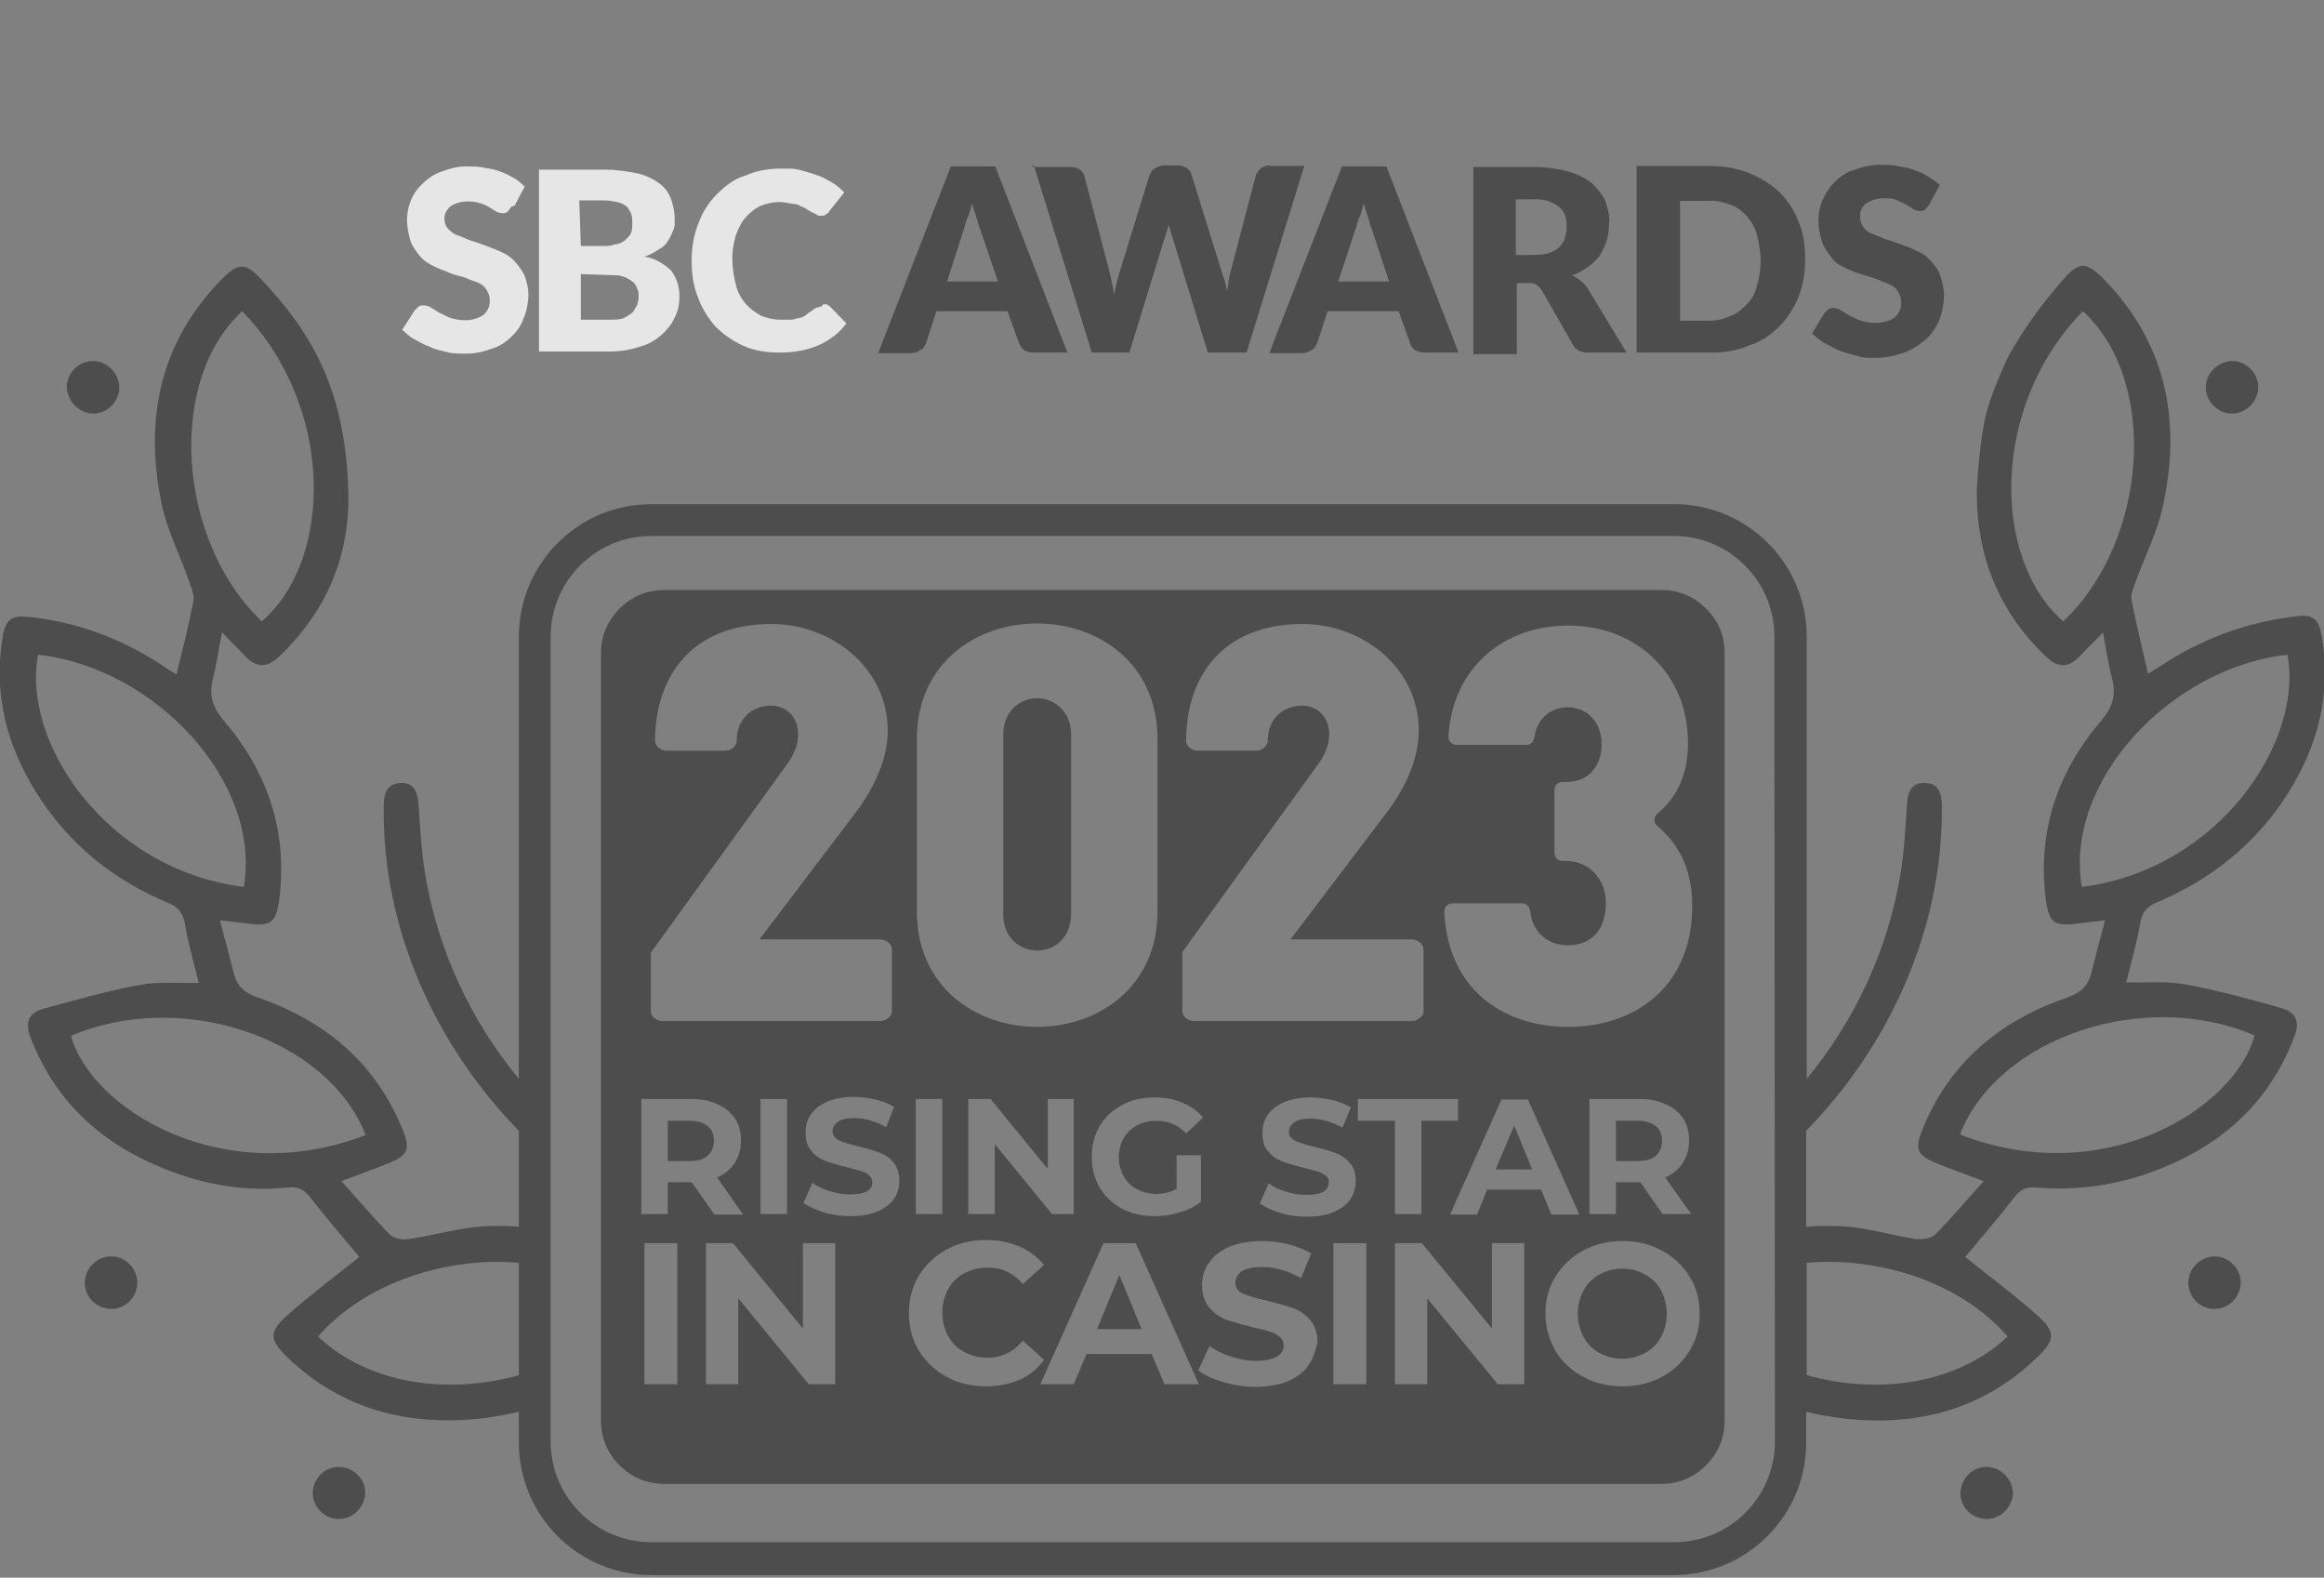 <?xml version="1.0" encoding="utf-8"?>
<!-- Generator: Adobe Illustrator 26.1.0, SVG Export Plug-In . SVG Version: 6.00 Build 0)  -->
<svg version="1.1" id="a" xmlns="http://www.w3.org/2000/svg" xmlns:xlink="http://www.w3.org/1999/xlink" x="0px" y="0px"
	 viewBox="0 0 438.5 297.6" style="enable-background:new 0 0 438.5 297.6;" xml:space="preserve">
<rect x="0" y="0" width="438.5" height="297.6" fill="#808080" stroke="none"/>
<style type="text/css">
	.st0{fill:#4D4D4D;}
	.st1{opacity:0.8;}
	.st2{fill:#FFFFFF;}
</style>
<g>
	<g>
		<path class="st0" d="M201.4,66.5h-6.3c-0.6,0-1.2-0.1-1.8-0.4c-0.4-0.3-0.7-0.7-1-1.3l-2.2-6.1h-13.4l-2,6.1c-0.3,0.4-0.4,1-1,1.2
			c-0.4,0.3-1,0.6-1.6,0.6h-6.4l13.7-35.2h8.4L201.4,66.5L201.4,66.5L201.4,66.5z M178.7,53.1h9.6l-3.3-9.7
			c-0.3-0.6-0.4-1.3-0.7-2.2s-0.6-1.8-0.9-2.8c-0.3,1-0.4,1.9-0.9,2.8c-0.4,0.9-0.4,1.6-0.7,2.2L178.7,53.1L178.7,53.1z"/>
		<path class="st0" d="M194.8,31.5h7c0.6,0,1.3,0.1,1.8,0.4c0.5,0.3,0.9,0.9,1,1.3l4.8,18.3c0.1,0.6,0.3,1.2,0.4,1.9
			c0.2,0.7,0.3,1.3,0.4,2.2c0.3-1.4,0.6-2.8,1-4.1l5.7-18.5c0.3-0.4,0.4-1,1-1.2c0.4-0.3,1-0.6,1.8-0.6h2.3c0.6,0,1.2,0.1,1.8,0.4
			c0.4,0.3,0.9,0.7,1,1.3l5.7,18.3c0.4,1.3,0.9,2.5,1,3.8c0.1-0.7,0.3-1.3,0.3-2c0.1-0.7,0.3-1.3,0.4-1.8l4.8-18.3
			c0.3-0.4,0.6-1,1-1.2c0.4-0.3,1-0.6,1.8-0.4h6.3l-10.9,35.2h-7.3l-6.7-21.8c-0.3-0.7-0.4-1.6-0.7-2.3c-0.3,1-0.4,1.6-0.7,2.3
			l-6.7,21.8H206l-10.9-35.2h-0.3V31.5z"/>
		<path class="st0" d="M275.2,66.5h-6.3c-0.6,0-1.2-0.1-1.8-0.4c-0.4-0.3-0.9-0.7-1-1.3l-2.2-6.1h-13.4l-2,6.1c-0.3,0.4-0.4,1-1,1.2
			c-0.4,0.3-1,0.6-1.6,0.6h-6.4l13.7-35.2h8.4L275.2,66.5L275.2,66.5L275.2,66.5z M252.5,53.1h9.6l-3.2-9.7
			c-0.3-0.6-0.4-1.3-0.7-2.2c-0.3-0.9-0.6-1.8-0.9-2.8c-0.3,1-0.4,1.9-0.9,2.8c-0.4,0.9-0.4,1.6-0.7,2.2L252.5,53.1L252.5,53.1z"/>
		<path class="st0" d="M286.2,53.7v13.1H278V31.5h11.5c2.2,0,4.4,0.3,6.5,0.9c1.6,0.4,3.1,1.2,4.4,2.2c1,1,1.9,2,2.5,3.3
			c0.4,1.3,0.9,2.8,0.7,4.1c0,1-0.1,2.2-0.4,3.2s-0.7,1.9-1.3,2.9c-0.6,0.9-1.4,1.6-2.2,2.2c-1,0.7-1.9,1.3-3.1,1.6
			c0.6,0.3,1,0.6,1.6,1c0.5,0.4,1,1,1.3,1.4l7.4,12.2h-7.3c-1.2,0-2.3-0.4-2.9-1.6l-5.8-10.2c-0.3-0.3-0.6-0.7-1-1s-1-0.3-1.4-0.3
			h-2.2L286.2,53.7z M286.2,48.1h3.3c1,0,1.9-0.1,2.9-0.4c0.7-0.3,1.4-0.6,1.9-1.2c0.4-0.4,0.9-1,1-1.8c0.3-0.7,0.3-1.4,0.3-2.2
			c0-1.4-0.4-2.8-1.6-3.6c-1.3-1-2.9-1.4-4.8-1.3H286V48L286.2,48.1L286.2,48.1z"/>
		<path class="st0" d="M340.6,49.1c0,2.3-0.4,4.8-1.3,7s-2.2,4.1-3.6,5.5c-1.6,1.6-3.5,2.9-5.8,3.6c-2.3,1-5,1.4-7.4,1.3h-13.7V31.3
			h13.7c2.6,0,5.1,0.4,7.4,1.3c2.2,0.9,4.1,2,5.8,3.6c1.6,1.6,2.9,3.5,3.6,5.5c1,2.2,1.3,4.6,1.3,7l0,0V49.1z M332.2,49.1
			c0-1.6-0.3-3.2-0.7-4.8c-0.3-1.3-1-2.5-1.9-3.5s-1.9-1.8-3.1-2.2c-1.3-0.4-2.8-0.9-4.1-0.7H317v22.6h5.4c1.4,0,2.9-0.3,4.1-0.9
			c1.2-0.4,2.2-1.3,3.1-2.2c1-1,1.6-2.2,1.9-3.5C332,52.3,332.2,50.7,332.2,49.1L332.2,49.1L332.2,49.1z"/>
		<path class="st0" d="M364,38.6c-0.3,0.3-0.4,0.6-0.7,0.9c-0.3,0.3-0.7,0.3-1,0.3c-0.4,0-0.9-0.1-1.2-0.3l-1.4-0.9
			c-0.6-0.3-1.2-0.6-1.9-0.9s-1.6-0.3-2.3-0.3c-1.2,0-2.3,0.3-3.5,1c-0.7,0.7-1.2,1.6-1,2.8c0,0.6,0.3,1.3,0.7,1.8
			c0.4,0.5,1,1,1.8,1.2c0.9,0.3,1.6,0.7,2.5,1c1,0.3,1.9,0.6,2.9,1c1,0.3,1.9,0.7,2.9,1.2c1,0.4,1.8,1,2.5,1.8s1.4,1.6,1.8,2.8
			s0.7,2.5,0.7,3.8s-0.3,3.1-0.9,4.6c-0.6,1.4-1.4,2.6-2.5,3.6c-1.2,1-2.5,1.9-4.1,2.5c-1.8,0.6-3.5,1-5.4,1c-1.8,0-2.2,0-3.3-0.3
			c-1-0.3-2.2-0.6-3.3-1c-1-0.3-2-1-2.9-1.4s-1.6-1.2-2.5-1.9l2.3-3.8c0.3-0.3,0.4-0.4,0.7-0.7c0.3-0.3,0.7-0.3,1-0.3s1,0.1,1.4,0.4
			l1.6,1c0.7,0.3,1.4,0.7,2.2,1c1,0.3,1.9,0.4,2.9,0.4s2.5-0.3,3.5-1c0.9-0.9,1.3-1.9,1.2-3.1c0-0.7-0.3-1.4-0.7-2
			c-0.4-0.6-1-1-1.8-1.3c-0.9-0.3-1.6-0.7-2.5-1c-1-0.3-1.9-0.6-2.9-0.9c-1-0.3-1.9-0.7-2.9-1.2s-1.8-1-2.3-1.8
			c-0.7-0.9-1.4-1.8-1.8-2.9c-0.4-1.3-0.7-2.8-0.7-4.1c0-2.8,1.2-5.4,3.1-7.3c1-1,2.3-1.9,3.8-2.3c1.6-0.6,3.5-1,5.1-0.9
			c1,0,2.2,0,3.2,0.3c1,0.1,2,0.3,2.9,0.7c1,0.3,1.8,0.7,2.6,1.2c0.7,0.4,1.6,1,2.2,1.6L364,38.6L364,38.6L364,38.6z"/>
	</g>
	<g class="st1">
		<path class="st2" d="M96.5,39c-0.3,0.3-0.4,0.6-0.7,0.9c-0.3,0.3-0.6,0.3-1,0.3c-0.3,0-0.9-0.1-1.2-0.3L92.2,39
			c-0.6-0.3-1.2-0.6-1.8-0.7C89.7,38,88.8,38,88.2,38c-1.2,0-2.3,0.3-3.3,1c-0.7,0.7-1.2,1.6-1,2.6c0,0.6,0.3,1.2,0.7,1.6
			c0.4,0.4,1,1,1.8,1.2c0.9,0.3,1.6,0.7,2.5,1c1,0.3,1.9,0.6,2.9,1s1.9,0.7,2.9,1.2c1,0.4,1.8,1,2.5,1.8S98.5,51,99,52
			c0.4,1.2,0.7,2.3,0.7,3.6s-0.3,3.1-0.9,4.4c-0.4,1.3-1.3,2.6-2.3,3.5c-1,1-2.3,1.9-3.8,2.3c-1.6,0.6-3.5,1-5.2,0.9
			c-1,0-2.2,0-3.2-0.3s-2.2-0.4-3.2-1c-1-0.3-2-0.9-2.9-1.4c-0.9-0.4-1.6-1.2-2.3-1.8l2.3-3.6c0.3-0.3,0.4-0.4,0.7-0.7
			c0.3-0.3,0.6-0.3,1-0.3c0.3,0,1,0.1,1.4,0.4l1.6,1c0.7,0.3,1.3,0.7,2.2,1c1,0.3,1.8,0.4,2.8,0.4s2.3-0.3,3.3-1
			c0.9-0.7,1.3-1.9,1.2-2.9c0-0.7-0.3-1.4-0.7-2s-1-1-1.8-1.3c-0.9-0.3-1.6-0.6-2.3-0.9c-1-0.3-1.9-0.4-2.9-0.9
			c-1-0.4-1.9-0.7-2.9-1.2s-1.8-1-2.5-1.8c-0.7-0.9-1.3-1.6-1.8-2.8c-0.4-1.3-0.7-2.8-0.7-4.1c0-2.6,1-5.2,3.1-7
			c1-1,2.3-1.8,3.6-2.2c1.6-0.6,3.3-1,5-0.9c1,0,2,0,3.1,0.3c1,0.1,1.9,0.3,2.9,0.7c0.9,0.3,1.6,0.7,2.5,1.2c0.7,0.4,1.4,1,2,1.6
			l-1.9,3.6H97L96.5,39z"/>
		<path class="st2" d="M101.7,66.2V32h12.5c2,0,4.1,0.3,6.1,0.7c1.4,0.3,2.9,1,4.1,1.9c1,0.7,1.8,1.8,2.2,2.9
			c0.4,1.1,0.7,2.5,0.7,3.8s0,1.6-0.3,2.2c-0.3,0.7-0.6,1.4-1,2c-0.4,0.7-1,1.2-1.8,1.6c-0.9,0.6-1.6,1-2.6,1.3
			c1.9,0.3,3.6,1.3,5,2.6c1,1.3,1.6,2.9,1.6,4.8c0,1.8-0.3,2.9-0.9,4.1c-0.6,1.3-1.4,2.3-2.5,3.3c-1.2,1-2.5,1.8-4.1,2.2
			c-1.8,0.6-3.6,0.9-5.4,0.9h-13.7L101.7,66.2L101.7,66.2z M109.6,46.4h4.1c0.9,0,1.6,0,2.3-0.3c0.6,0,1.3-0.3,1.8-0.7
			c0.4-0.3,1-0.9,1.2-1.3c0.3-0.6,0.3-1.3,0.3-2s0-1.4-0.3-2c-0.3-0.4-0.4-1-1-1.3c-0.4-0.3-1-0.6-1.6-0.7c-0.7-0.1-1.6-0.3-2.3-0.3
			h-4.8L109.6,46.4L109.6,46.4L109.6,46.4z M109.6,51.7v8.6h5.5c0.9,0,1.8,0,2.6-0.3c0.6-0.3,1-0.6,1.6-1c0.3-0.3,0.6-1,0.9-1.4
			c0.1-0.4,0.3-1,0.3-1.6s0-1.2-0.3-1.6c-0.1-0.4-0.4-1-0.9-1.3c-0.4-0.3-1-0.7-1.6-0.9c-0.9-0.3-1.6-0.3-2.5-0.3L109.6,51.7
			L109.6,51.7z"/>
		<path class="st2" d="M155.3,57.4h0.6c0.3,0,0.3,0.3,0.6,0.3l3.2,3.3c-1.3,1.8-3.2,3.2-5.2,4.1c-2.3,1-4.8,1.4-7.3,1.4
			s-4.8-0.3-7-1.3c-2-0.9-3.8-2.2-5.2-3.6c-1.4-1.6-2.6-3.5-3.3-5.5c-0.9-2.2-1.2-4.6-1.2-7s0.4-4.8,1.3-7c0.7-2,1.9-3.9,3.5-5.5
			s3.3-2.9,5.4-3.5c2.2-1,4.5-1.3,6.8-1.3s2.3,0,3.6,0.3c1,0.3,2.2,0.6,3.2,1c1,0.3,1.9,0.9,2.8,1.4s1.6,1.2,2.2,1.8l-2.8,3.5
			c-0.1,0.3-0.3,0.4-0.6,0.6c-0.3,0.3-0.6,0.3-1,0.3c-0.3,0-0.6,0-0.9-0.3l-0.9-0.4l-1-0.6c-0.3-0.3-0.9-0.4-1.2-0.6
			c-0.4-0.3-1-0.3-1.6-0.4c-0.7-0.1-1.4-0.3-2.2-0.3c-1.2,0-2.5,0.3-3.5,0.7s-2,1.2-2.9,2.2s-1.4,2.2-1.9,3.5
			c-0.4,1.6-0.7,3.1-0.6,4.6c0,1.6,0.3,3.2,0.7,4.8c0.3,1.3,1,2.5,1.9,3.5s1.8,1.6,2.9,2.2c1,0.4,2.3,0.7,3.5,0.7h2
			c0.6,0,1.2-0.3,1.6-0.3c0.4-0.1,1-0.3,1.4-0.7s1-0.6,1.4-1c0.3-0.1,0.3-0.3,0.6-0.3s0.4-0.1,0.7-0.3l0,0V58L155.3,57.4z"/>
	</g>
</g>
<g>
	<path class="st0" d="M421.1,78c2.8,0,5-2.3,5-5.1c-0.1-2.6-2.3-4.8-4.9-4.8s-4.9,2.2-5,4.8C416.1,75.6,418.4,78,421.1,78L421.1,78z
		"/>
	<path class="st0" d="M417.9,237c-2.6,0-4.9,2.1-5,4.8c-0.1,2.8,2.2,5.1,4.9,5.1c2.8,0,5-2.3,5-5.1C422.7,239.2,420.5,237,417.9,237
		L417.9,237z"/>
	<path class="st0" d="M375.1,276.7c-2.7-0.2-5.1,2.1-5.2,4.8c-0.1,2.6,2,4.9,4.7,5c2.7,0.2,5.1-2.1,5.2-4.8
		C379.8,279.1,377.7,276.9,375.1,276.7L375.1,276.7z"/>
	<path class="st0" d="M430.6,190.2c-6-1.7-12.1-3.4-18.2-4.5c-3.6-0.7-7.4-0.3-11.2-0.4c0.9-3.8,2-7.4,2.6-11.1
		c0.4-2.1,1.2-3.2,3.2-4c10.2-4.3,18.6-11,24.6-20.4c5.8-9.1,8.3-18.9,6.5-29.7c-0.6-3.5-1.7-4.3-5.2-3.8
		c-9.1,1.1-17.5,4.2-25.2,9.3c-0.8,0.5-1.6,1-2.4,1.5c-1.1-4.8-2.2-9.3-3.1-13.8c-0.2-1.1,0.3-2.3,0.7-3.4c1.8-5,4.3-9.8,5.3-14.9
		c3.4-16,0.4-30.5-11.4-42.5c-3.1-3.1-4.5-3.2-7.4,0.1c-3.9,4.5-6.9,8.4-10.4,14.5c0,0-3.6,7.4-4.6,12.5S373,92.2,373,92.2
		c-0.2,12.3,4,23.1,13.1,31.7c2.2,2.1,4.2,2.1,6.3-0.1c1.3-1.4,2.7-2.7,4.4-4.5c0.6,3.3,1,6,1.7,8.6c0.8,3.1,0.2,5.4-2,8
		c-8.3,9.7-12.1,20.9-10.5,33.7c0.6,4.5,1.6,5.2,6.1,4.6c1.6-0.2,3.2-0.4,5.1-0.6c-1,3.6-1.8,6.8-2.6,9.9c-0.6,2.4-1.9,3.7-4.4,4.6
		c-12.8,4.4-22.5,12.3-27.6,25.3c-1.3,3.3-0.8,4.5,2.5,5.9c2.9,1.2,5.8,2.2,9.2,3.5c-3.3,3.6-6.1,7-9.2,10.1
		c-0.8,0.8-2.5,0.9-3.7,0.8c-4.7-0.7-9.3-2.2-14-2.4c-2.2-0.1-4.4-0.1-6.6,0.1v-18.1c15.9-16.3,25.8-38.3,25.6-61.2
		c0-2.4-0.6-4.4-3.2-4.4c-2.7-0.1-3.3,1.9-3.4,4.3c-0.3,4.3-0.5,8.6-1.2,12.8c-2.4,14.5-8.7,27.8-17.7,38.7v-83.4
		c0-13.8-11.2-25-25-25h-193c-13.8,0-25,11.2-25,25v83.4c-9-10.9-15.3-24.2-17.7-38.7c-0.7-4.2-0.9-8.5-1.2-12.8
		c-0.2-2.4-0.7-4.4-3.4-4.3c-2.7,0.1-3.2,2.1-3.2,4.4C72.1,175,82,197,97.9,213.3v18.1c-2.2-0.2-4.3-0.2-6.6-0.1
		c-4.7,0.3-9.3,1.7-14,2.4c-1.2,0.2-2.9,0-3.7-0.8c-3.1-3.1-5.9-6.5-9.2-10.1c3.4-1.3,6.3-2.3,9.2-3.5c3.3-1.4,3.8-2.6,2.5-5.9
		c-5.1-12.9-14.8-20.9-27.6-25.3c-2.5-0.9-3.8-2.1-4.4-4.6c-0.8-3.2-1.7-6.4-2.6-9.9c2,0.2,3.5,0.4,5.1,0.6c4.5,0.6,5.5-0.1,6.1-4.6
		c1.6-12.8-2.2-24-10.5-33.7c-2.2-2.6-2.8-4.9-2-8c0.7-2.6,1-5.3,1.7-8.6c1.7,1.8,3.1,3.1,4.4,4.5c2.1,2.2,4.1,2.2,6.3,0.1
		c9.1-8.6,13.6-19.4,13.1-31.7c-0.6-17.9-6.3-28.9-16.4-39.5c-3-3.2-4.3-3.2-7.4-0.1c-11.8,12-14.7,26.5-11.4,42.5
		c1.1,5.1,3.6,9.9,5.3,14.9c0.4,1.1,0.9,2.4,0.7,3.4c-0.9,4.5-2,9-3.2,13.8c-0.9-0.5-1.7-1-2.4-1.5c-7.7-5.1-16-8.3-25.2-9.3
		c-3.5-0.4-4.6,0.3-5.2,3.8c-1.8,10.8,0.8,20.6,6.6,29.7c6,9.4,14.3,16.1,24.6,20.4c2,0.8,2.8,1.9,3.2,4c0.6,3.7,1.7,7.3,2.6,11.1
		c-3.9,0.1-7.7-0.3-11.2,0.4c-6.1,1.1-12.2,2.9-18.2,4.5c-2.8,0.8-3.4,2.7-2.3,5.5c5.1,13.2,15,21.2,28,25.7
		c6.6,2.3,13.5,3.2,20.5,2.5c1.8-0.2,3,0.3,4.2,1.8c3,3.9,6.3,7.7,9.3,11.3c-4.5,3.6-9.2,7.1-13.6,11c-3.5,3.1-3.4,4.6,0,7.9
		c10.2,9.8,22.5,13,36.3,11.6c2.5-0.3,4.9-0.7,7.4-1.3v5.8c0,13.8,11.2,25,25,25h192.9c13.8,0,25-11.2,25-25v-5.8
		c2.4,0.6,4.9,1,7.4,1.3c13.7,1.5,26.1-1.8,36.2-11.6c3.4-3.2,3.5-4.8,0-7.9c-4.4-3.9-9.1-7.4-13.6-11c3-3.6,6.3-7.4,9.3-11.3
		c1.2-1.5,2.3-2,4.2-1.8c7,0.6,13.9-0.3,20.5-2.5c13.1-4.5,22.9-12.5,28-25.7C434,193,433.4,191,430.6,190.2L430.6,190.2z
		 M45.7,58.7c17.6,18.1,17.1,47,3.7,58.5C33.4,102,31.4,71.8,45.7,58.7z M7.2,123.5c22,2.4,42.2,24,38.8,43.8
		C19.9,164,4,139.8,7.2,123.5z M13.4,195.4c20.7-8.9,48.4,0.3,55.6,18.7C42,224.5,17.2,209.2,13.4,195.4z M60,252.1
		c8.9-10.2,24.4-15.1,37.9-13.9v21.2C84.2,263.2,69.4,261,60,252.1z M334.9,271.9c0,10.5-8.5,19-19,19h-193c-10.5,0-19-8.5-19-19
		V120.1c0-10.5,8.5-19,19-19h192.9c10.5,0,19,8.5,19,19L334.9,271.9L334.9,271.9z M378.8,252.1c-9.4,8.9-24.2,11.1-37.9,7.3v-21.2
		C354.4,237,369.9,241.8,378.8,252.1L378.8,252.1z M389.3,117.2c-13.4-11.6-13.9-40.5,3.7-58.5C407.4,71.8,405.3,102.1,389.3,117.2z
		 M392.8,167.3c-3.4-19.9,16.8-41.4,38.8-43.8C434.7,139.7,418.8,164,392.8,167.3z M369.8,214c7.2-18.4,34.9-27.6,55.6-18.7
		C421.6,209.3,396.8,224.5,369.8,214z"/>
	<path class="st0" d="M17.6,78c2.8,0,5-2.4,4.9-5.1c-0.1-2.6-2.4-4.8-5-4.8s-4.8,2.2-4.9,4.8C12.6,75.6,14.9,78,17.6,78L17.6,78z"/>
	<path class="st0" d="M20.9,237c-2.6,0-4.8,2.2-4.9,4.8c-0.1,2.8,2.2,5.1,5,5.1s5-2.4,4.9-5.1C25.8,239.1,23.5,236.9,20.9,237
		L20.9,237z"/>
	<path class="st0" d="M63.7,276.7c-2.6,0.1-4.7,2.4-4.7,5c0.1,2.8,2.5,5,5.2,4.8c2.6-0.1,4.7-2.4,4.7-5
		C68.9,278.8,66.5,276.6,63.7,276.7L63.7,276.7z"/>
</g>
<path class="st0" d="M195.7,179.3c3.3,0,6.4-2.4,6.4-7v-33.7c0-4.5-3.3-6.9-6.4-6.9s-6.4,2.3-6.4,6.9v33.7
	C189.2,176.9,192.5,179.3,195.7,179.3z"/>
<g>
	<path class="st0" d="M130.1,211.4h-4.1v7.6h4.1c1.5,0,2.7-0.3,3.4-1c0.8-0.7,1.2-1.6,1.2-2.8c0-1.2-0.4-2.2-1.2-2.8
		C132.8,211.8,131.7,211.4,130.1,211.4z"/>
	<polygon class="st0" points="207,250.7 215.4,250.7 211.2,240.5 	"/>
	<path class="st0" d="M309,211.4h-4.1v7.6h4.1c1.5,0,2.7-0.3,3.4-1c0.8-0.7,1.2-1.6,1.2-2.8c0-1.2-0.4-2.2-1.2-2.8
		C311.6,211.8,310.5,211.4,309,211.4z"/>
	<path class="st0" d="M321.9,114.8c-2.3-2.3-5.1-3.5-8.3-3.5H125.3c-3.2,0-6.1,1.2-8.4,3.5c-2.3,2.3-3.5,5.2-3.5,8.3V268
		c0,3.2,1.2,6.1,3.5,8.4c2.3,2.3,5.2,3.5,8.4,3.5h188.2c3.2,0,6.1-1.2,8.4-3.5s3.5-5.2,3.5-8.4V123.1
		C325.4,119.9,324.2,117,321.9,114.8z M274,170.4h13.2c0.8,0,1.4,0.6,1.5,1.4c0.5,4.3,3.5,6.5,7.1,6.5c4.2,0,7.2-2.6,7.2-8
		c0-4.5-3.2-7.9-7.5-7.9h-0.7c-0.9,0-1.5-0.7-1.5-1.5V149c0-0.9,0.7-1.5,1.5-1.5h0.7c4.8,0,6.7-3.7,6.7-7c0-4.7-3.1-7.1-6.4-7.1
		c-3,0-5.8,2-6.3,5.7c-0.1,0.8-0.7,1.4-1.5,1.4h-13.2c-0.9,0-1.6-0.8-1.5-1.6c0.8-13.1,10.5-20.9,22.6-20.9c13,0,22.6,9.2,22.6,22.1
		c0,7-2.8,10.9-5.8,13.4c-0.7,0.6-0.7,1.7,0,2.3c3.4,2.9,6.6,7.3,6.6,15.1c0,15.4-11,22.8-23.4,22.8c-11.3,0-22.6-6.2-23.4-21.7
		C272.5,171.1,273.2,170.4,274,170.4z M319.1,229h-5.4l-4.2-6h-0.2h-4.4v6h-5v-21.7h9.4c1.9,0,3.6,0.3,5,1c1.4,0.6,2.5,1.5,3.3,2.7
		c0.8,1.2,1.1,2.6,1.1,4.2s-0.4,3-1.2,4.2s-1.9,2.1-3.3,2.7L319.1,229z M245.7,133.1c-3.1,0-6.5,2-6.5,6.7c0,0.7-0.8,1.8-2.2,1.8
		h-11c-1.4,0-2.2-1.1-2.2-1.8c0-12.2,6.9-22.1,22-22.1c11.3,0,21.9,8.3,21.9,20.1c0,4.5-1.8,9.5-5.4,14.6l-18.8,24.8h22.8
		c1.4,0,2.3,1,2.3,1.9v11.7c0,0.8-1,1.8-2.3,1.8h-41c-1.3,0-2.2-1-2.2-1.8v-11.1H223l25.6-35.4c1.6-2.1,2.2-4.1,2.2-5.8
		C250.8,135.3,248.6,133.1,245.7,133.1z M250.2,221.8c-0.4-0.3-0.9-0.6-1.5-0.8c-0.6-0.2-1.5-0.4-2.6-0.7c-1.7-0.4-3-0.8-4.1-1.2
		c-1.1-0.4-2-1-2.7-1.9c-0.8-0.9-1.1-2-1.1-3.5c0-1.3,0.3-2.4,1-3.4c0.7-1,1.7-1.8,3.1-2.4s3.1-0.9,5-0.9c1.4,0,2.7,0.2,4.1,0.5
		c1.3,0.3,2.5,0.8,3.5,1.4l-1.6,3.8c-2-1.1-4-1.7-6-1.7c-1.4,0-2.4,0.2-3.1,0.7c-0.7,0.5-1,1.1-1,1.8c0,0.7,0.4,1.3,1.2,1.7
		c0.8,0.4,2,0.7,3.5,1.1c1.7,0.4,3,0.8,4.1,1.2c1.1,0.4,2,1,2.7,1.9c0.8,0.8,1.1,2,1.1,3.4c0,1.2-0.3,2.4-1,3.4
		c-0.7,1-1.7,1.8-3.1,2.4c-1.4,0.6-3.1,0.9-5.1,0.9c-1.7,0-3.4-0.2-5-0.7s-2.9-1.1-3.9-1.8l1.7-3.8c0.9,0.7,2,1.2,3.3,1.6
		c1.3,0.4,2.6,0.6,3.8,0.6c1.4,0,2.5-0.2,3.2-0.6c0.7-0.4,1-1,1-1.7C250.8,222.5,250.6,222.1,250.2,221.8z M212,221.8
		c0.6,1.1,1.4,1.9,2.5,2.5c1.1,0.6,2.3,0.9,3.6,0.9c1.4,0,2.7-0.3,3.9-0.9v-6.4h4.6v8.8c-1.2,0.9-2.5,1.6-4.1,2
		c-1.6,0.5-3.1,0.7-4.7,0.7c-2.3,0-4.3-0.5-6.1-1.4c-1.8-1-3.2-2.3-4.2-4s-1.5-3.6-1.5-5.8s0.5-4.1,1.5-5.8s2.4-3,4.3-4
		c1.8-1,3.9-1.4,6.1-1.4c1.9,0,3.6,0.3,5.2,1c1.5,0.6,2.9,1.6,3.9,2.8l-3.2,3c-1.5-1.6-3.4-2.4-5.6-2.4c-1.4,0-2.6,0.3-3.7,0.9
		c-1.1,0.6-1.9,1.4-2.5,2.4c-0.6,1.1-0.9,2.3-0.9,3.6C211.1,219.5,211.4,220.7,212,221.8z M173,139.4c0-14.4,11.3-21.8,22.7-21.8
		c11.4,0,22.7,7.4,22.7,21.8v32.5c0,14.5-11.4,21.8-22.7,21.8s-22.7-7.3-22.7-21.8V139.4z M202.6,207.3V229h-4.1l-10.8-13.2V229h-5
		v-21.7h4.2l10.8,13.2v-13.2H202.6z M172.8,207.3h5V229h-5V207.3z M122.8,179.7l25.6-35.4c1.6-2.1,2.2-4.1,2.2-5.8
		c0-3.2-2.2-5.4-5.1-5.4c-3.1,0-6.5,2-6.5,6.7c0,0.7-0.8,1.8-2.2,1.8h-11c-1.4,0-2.2-1.1-2.2-1.8c0-12.2,6.9-22.1,22-22.1
		c11.3,0,21.9,8.3,21.9,20.1c0,4.5-1.8,9.5-5.4,14.6l-18.8,24.8H166c1.4,0,2.3,1,2.3,1.9v11.7c0,0.8-1,1.8-2.3,1.8h-41
		c-1.3,0-2.2-1-2.2-1.8V179.7z M148.5,207.3V229h-5v-21.7H148.5z M127.8,261.1h-6.2v-26.6h6.2V261.1z M130.4,223h-4.4v6h-5v-21.7
		h9.4c1.9,0,3.6,0.3,5,1c1.4,0.6,2.5,1.5,3.3,2.7c0.8,1.2,1.1,2.6,1.1,4.2s-0.4,3-1.2,4.2s-1.9,2.1-3.3,2.7l4.9,7h-5.4l-4.2-6H130.4
		z M157.7,261.1h-5.1l-13.3-16.2v16.2h-6.1v-26.6h5.1l13.2,16.1v-16.1h6.1V261.1z M168.7,226.1c-0.7,1-1.7,1.8-3.1,2.4
		c-1.4,0.6-3.1,0.9-5.1,0.9c-1.7,0-3.4-0.2-5-0.7c-1.6-0.5-2.9-1.1-3.9-1.8l1.7-3.8c0.9,0.7,2,1.2,3.3,1.6c1.3,0.4,2.6,0.6,3.8,0.6
		c1.4,0,2.5-0.2,3.2-0.6c0.7-0.4,1-1,1-1.7c0-0.5-0.2-0.9-0.6-1.3s-0.9-0.6-1.5-0.8c-0.6-0.2-1.5-0.4-2.6-0.7
		c-1.7-0.4-3-0.8-4.1-1.2s-2-1-2.7-1.9c-0.8-0.9-1.1-2-1.1-3.5c0-1.3,0.3-2.4,1-3.4c0.7-1,1.7-1.8,3.1-2.4c1.4-0.6,3.1-0.9,5-0.9
		c1.4,0,2.7,0.2,4.1,0.5c1.3,0.3,2.5,0.8,3.5,1.4l-1.5,3.8c-2-1.1-4-1.7-6-1.7c-1.4,0-2.4,0.2-3.1,0.7c-0.7,0.5-1,1.1-1,1.8
		c0,0.7,0.4,1.3,1.2,1.7s2,0.7,3.5,1.1c1.7,0.4,3,0.8,4.1,1.2c1.1,0.4,2,1,2.7,1.9s1.1,2,1.1,3.4
		C169.7,223.9,169.4,225.1,168.7,226.1z M192.3,260.3c-1.9,0.8-4,1.2-6.3,1.2c-2.7,0-5.2-0.6-7.4-1.8c-2.2-1.2-3.9-2.8-5.2-4.9
		c-1.3-2.1-1.9-4.5-1.9-7.1s0.6-5,1.9-7.1c1.3-2.1,3-3.7,5.2-4.9s4.7-1.8,7.4-1.8c2.3,0,4.4,0.4,6.3,1.2c1.9,0.8,3.4,2,4.7,3.5
		l-4,3.6c-1.8-2.1-4-3.1-6.7-3.1c-1.6,0-3.1,0.4-4.4,1.1c-1.3,0.7-2.3,1.7-3,3c-0.7,1.3-1.1,2.8-1.1,4.4s0.4,3.1,1.1,4.4
		c0.7,1.3,1.7,2.3,3,3s2.8,1.1,4.4,1.1c2.7,0,4.9-1.1,6.7-3.2l4,3.6C195.7,258.3,194.1,259.5,192.3,260.3z M219.7,261.1l-2.4-5.7
		H205l-2.4,5.7h-6.3l11.9-26.6h6.1l11.9,26.6H219.7z M246.9,257.5c-0.8,1.3-2.1,2.2-3.8,3c-1.7,0.7-3.8,1.1-6.2,1.1
		c-2.1,0-4.1-0.3-6.1-0.9c-2-0.6-3.5-1.3-4.7-2.2l2.1-4.6c1.1,0.8,2.5,1.5,4.1,2c1.6,0.5,3.1,0.8,4.7,0.8c1.7,0,3-0.3,3.9-0.8
		s1.3-1.2,1.3-2.1c0-0.6-0.2-1.2-0.7-1.6s-1.1-0.8-1.9-1c-0.8-0.3-1.8-0.5-3.1-0.8c-2-0.5-3.7-1-5-1.4c-1.3-0.5-2.4-1.3-3.3-2.3
		c-0.9-1.1-1.4-2.5-1.4-4.3c0-1.5,0.4-2.9,1.3-4.2s2.1-2.2,3.8-3c1.7-0.7,3.7-1.1,6.2-1.1c1.7,0,3.4,0.2,5,0.6c1.6,0.4,3,1,4.3,1.7
		l-1.9,4.7c-2.5-1.4-4.9-2.1-7.4-2.1c-1.7,0-3,0.3-3.8,0.8c-0.8,0.6-1.2,1.3-1.2,2.2s0.5,1.6,1.4,2c1,0.4,2.4,0.9,4.4,1.3
		c2,0.5,3.7,1,5,1.4c1.3,0.5,2.4,1.2,3.3,2.3s1.4,2.4,1.4,4.2C248.2,254.8,247.8,256.2,246.9,257.5z M257.8,261.1h-6.2v-26.6h6.2
		V261.1z M256.2,211.4v-4.1h18.9v4.1h-6.9V229h-5v-17.6H256.2z M287.7,261.1h-5.1l-13.3-16.2v16.2h-6.1v-26.6h5.1l13.2,16.1v-16.1
		h6.1V261.1z M280.6,224.4l-1.9,4.7h-5.1l9.7-21.7h5l9.7,21.7h-5.3l-1.9-4.7H280.6z M318.8,254.8c-1.3,2.1-3,3.7-5.2,4.9
		c-2.2,1.2-4.7,1.8-7.4,1.8c-2.8,0-5.3-0.6-7.5-1.8c-2.2-1.2-4-2.8-5.2-4.9s-1.9-4.4-1.9-7s0.6-5,1.9-7c1.3-2.1,3-3.7,5.2-4.9
		c2.2-1.2,4.7-1.8,7.5-1.8c2.8,0,5.2,0.6,7.4,1.8c2.2,1.2,3.9,2.8,5.2,4.9c1.3,2.1,1.9,4.4,1.9,7S320.1,252.7,318.8,254.8z"/>
	<polygon class="st0" points="282.2,220.6 289.1,220.6 285.7,212.3 	"/>
	<path class="st0" d="M310.4,240.4c-1.3-0.7-2.7-1.1-4.3-1.1c-1.6,0-3,0.4-4.3,1.1c-1.3,0.7-2.3,1.7-3,3s-1.1,2.8-1.1,4.4
		s0.4,3.1,1.1,4.4s1.7,2.3,3,3c1.3,0.7,2.7,1.1,4.3,1.1c1.6,0,3-0.4,4.3-1.1s2.3-1.7,3-3c0.7-1.3,1.1-2.8,1.1-4.4s-0.4-3.1-1.1-4.4
		C312.7,242.1,311.7,241.1,310.4,240.4z"/>
</g>
</svg>
